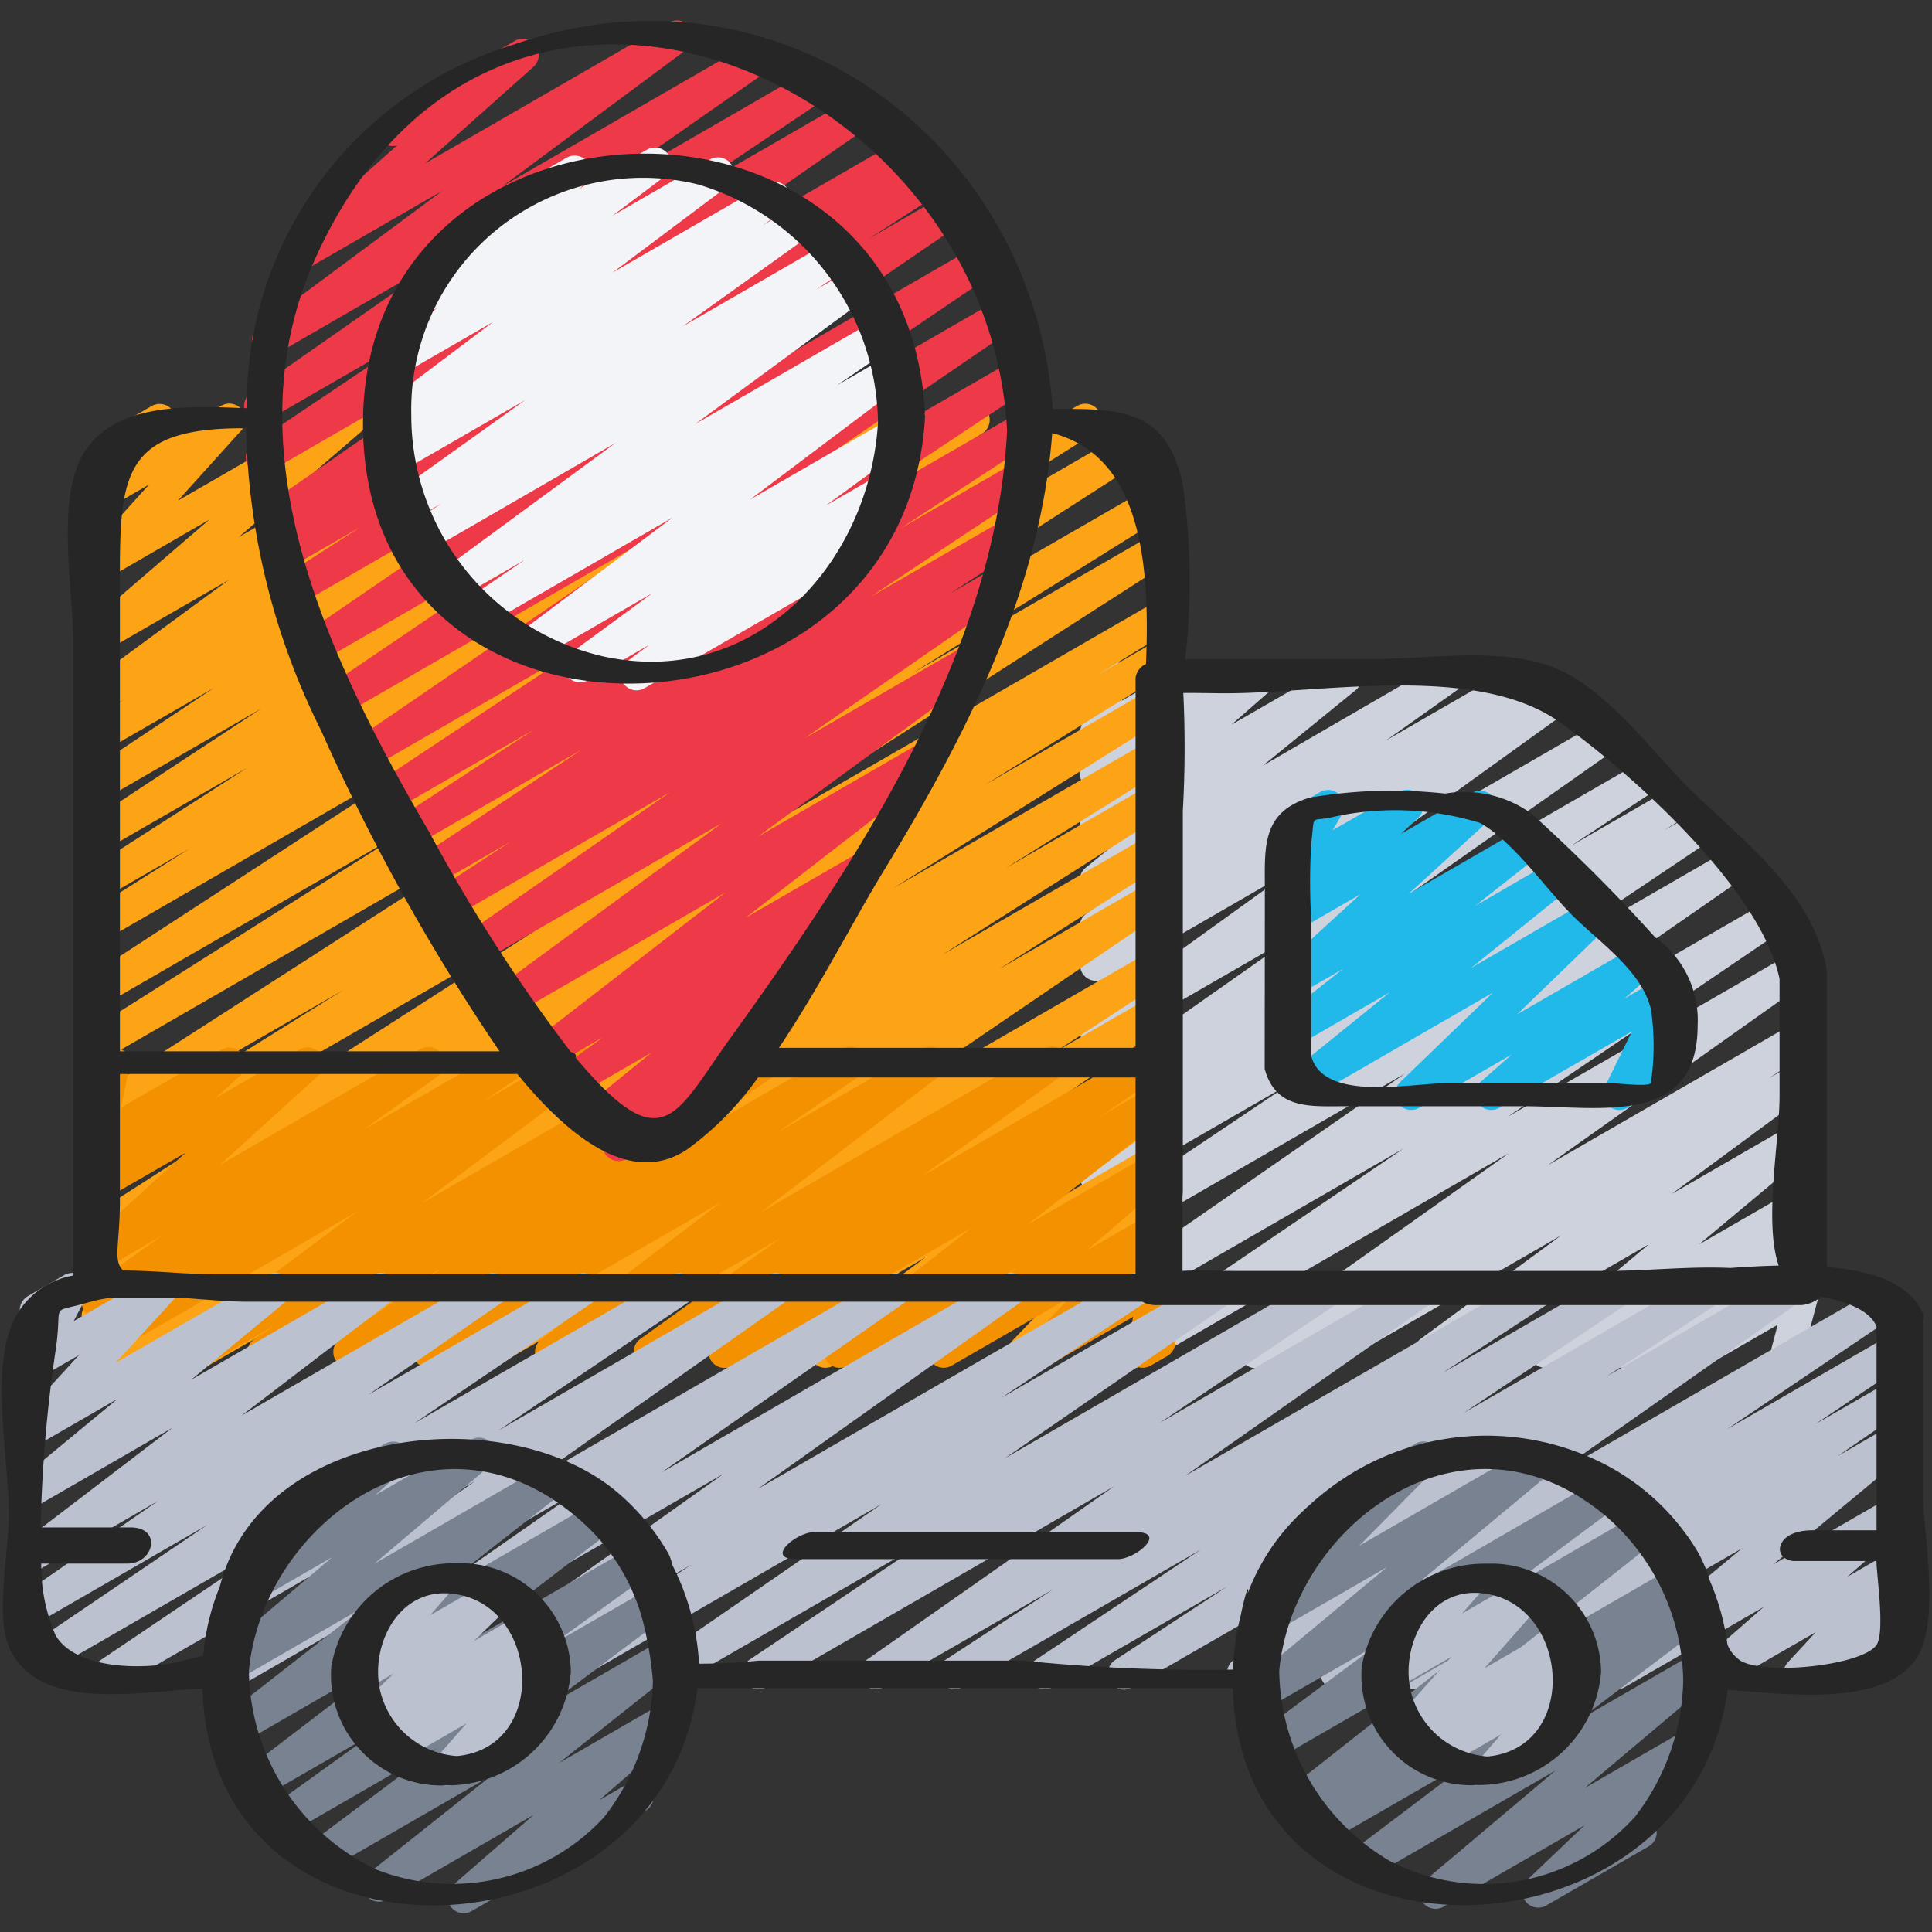 <svg id="Icons" viewBox="0 0 60 60" xmlns="http://www.w3.org/2000/svg"><rect x="0" y="0" width="60" height="60" fill="#333333" stroke="none"/><path d="m35.148 42.5a.5.5 0 0 1 -.281-.914l8.716-5.914-9.3 5.37a.5.5 0 0 1 -.535-.844l9.889-6.859-9.354 5.4a.5.5 0 0 1 -.528-.847l6.372-4.277-5.847 3.372a.5.5 0 0 1 -.52-.853l.533-.343-.013.007a.5.5 0 0 1 -.524-.851l2.593-1.7-2.069 1.2a.5.5 0 0 1 -.537-.842l6.618-4.651-6.081 3.502a.5.5 0 0 1 -.542-.838l6.356-4.577-5.814 3.359a.5.5 0 0 1 -.527-.848l.46-.307a.5.5 0 0 1 -.472-.874l2.186-1.55-1.647.951a.5.5 0 0 1 -.565-.821l2.885-2.351-2.32 1.34a.5.5 0 0 1 -.579-.809l1.254-1.094-.675.39a.5.5 0 0 1 -.6-.792l.341-.331a.489.489 0 0 1 -.3-.106.5.5 0 0 1 -.175-.53l.255-.9a.5.5 0 0 1 -.024-.88l.5-.288a.5.5 0 0 1 .732.569l-.167.59 2.011-1.159a.5.5 0 0 1 .6.792l-.134.13 1.6-.923a.5.5 0 0 1 .579.809l-1.256 1.1 3.3-1.9a.5.5 0 0 1 .566.82l-2.889 2.35 5.481-3.178a.5.5 0 0 1 .539.841l-2.186 1.549 3.968-2.29a.5.5 0 0 1 .528.849l-.38.254 1.04-.6a.5.5 0 0 1 .542.838l-6.357 4.579 7.2-4.16a.5.5 0 0 1 .537.842l-6.62 4.651 7.338-4.236a.5.5 0 0 1 .525.85l-2.581 1.7 2.919-1.685a.5.5 0 0 1 .52.854l-.538.346.773-.446a.5.5 0 0 1 .528.848l-6.371 4.275 6.952-4.014a.5.5 0 0 1 .535.844l-9.893 6.863 10.782-6.225a.5.5 0 0 1 .531.846l-8.714 5.914 8.861-5.116a.5.5 0 0 1 .539.841l-8.146 5.773 7.659-4.421a.5.5 0 0 1 .526.849l-1.311.869.789-.455a.5.5 0 0 1 .546.835l-4.363 3.217 3.821-2.206a.5.5 0 0 1 .571.816l-3.543 2.957 2.977-1.718a.5.5 0 0 1 .567.819l-.883.723.319-.184a.5.5 0 0 1 .606.784l-.6.609a.5.5 0 0 1 .734.561l-.265.99a.5.5 0 0 1 .035.884l-.5.289a.5.5 0 0 1 -.733-.561l.185-.7-2.182 1.26a.5.5 0 0 1 -.606-.784l.6-.608-2.42 1.4a.5.5 0 0 1 -.567-.819l.886-.726-2.682 1.548a.5.5 0 0 1 -.57-.816l3.542-2.956-6.544 3.777a.5.5 0 0 1 -.547-.835l4.363-3.216-7.026 4.056a.5.5 0 0 1 -.526-.85l1.3-.863-2.972 1.716a.5.5 0 0 1 -.539-.841l8.147-5.774-11.465 6.62a.494.494 0 0 1 -.252.069z" fill="#ced2dc"/><path d="m46.316 34.471a.5.5 0 0 1 -.33-.876l.968-.85-2.872 1.655a.5.5 0 0 1 -.6-.792l2.886-2.785-5.738 3.318a.5.5 0 0 1 -.565-.822l3.1-2.505-2.885 1.667a.5.5 0 0 1 -.559-.825l1.989-1.566-1.431.825a.5.5 0 0 1 -.653-.137.5.5 0 0 1 .065-.665l2.559-2.341-1.971 1.138a.5.5 0 0 1 -.592-.8l.541-.509a.5.5 0 0 1 -.628-.701l.417-.726a.5.5 0 0 1 -.149-.923l1.128-.65a.5.5 0 0 1 .684.682l-.29.5 2.055-1.183a.5.5 0 0 1 .593.8l-.532.5 2.212-1.277a.5.5 0 0 1 .588.8l-2.561 2.337 3.486-2.012a.5.5 0 0 1 .56.825l-1.984 1.563 2.418-1.4a.5.5 0 0 1 .564.822l-3.1 2.5 3.719-2.147a.5.5 0 0 1 .6.792l-2.892 2.797 3.72-2.147a.5.5 0 0 1 .58.808l-.969.851 1.151-.664a.5.5 0 0 1 .7.652l-.841 1.721.263-.152a.5.5 0 0 1 .5.866l-1.681.97a.5.5 0 0 1 -.7-.652l.841-1.721-4.114 2.368a.493.493 0 0 1 -.25.071z" fill="#21b8ea"/><path d="m3.778 42.5a.5.5 0 0 1 -.265-.924l8.474-5.3-8.707 5.024a.5.5 0 0 1 -.513-.858l5.633-3.494-5.12 2.952a.5.5 0 0 1 -.511-.858l2.2-1.356-1.693.977a.5.5 0 0 1 -.52-.854l15.195-9.76-14.672 8.476a.5.5 0 0 1 -.514-.856l7.883-4.915-7.369 4.254a.5.5 0 0 1 -.52-.854l14.87-9.562-14.35 8.283a.5.5 0 0 1 -.517-.855l9.83-6.219-9.313 5.376a.5.5 0 0 1 -.522-.852l11.486-7.474-10.964 6.33a.5.5 0 0 1 -.516-.856l3.12-1.967-2.6 1.5a.5.5 0 0 1 -.52-.853l4.907-3.156-4.391 2.534a.5.5 0 0 1 -.524-.851l5.358-3.526-4.834 2.794a.5.5 0 0 1 -.527-.849l3.894-2.59-3.367 1.939a.5.5 0 0 1 -.525-.85l1.082-.716-.557.322a.5.5 0 0 1 -.546-.836l4.375-3.213-3.829 2.21a.5.5 0 0 1 -.576-.812l3.8-3.27-3.224 1.865a.5.5 0 0 1 -.621-.768l1.971-2.184-1.35.779a.5.5 0 0 1 -.636-.75l.51-.622a.5.5 0 0 1 -.078-.9l1.632-.943a.5.5 0 0 1 .637.75l-.189.23 1.718-.992a.5.5 0 0 1 .621.767l-1.971 2.183 5.114-2.95a.5.5 0 0 1 .576.811l-3.8 3.27 7.07-4.081a.5.5 0 0 1 .546.836l-4.374 3.212 7.009-4.048a.5.5 0 0 1 .525.849l-1.089.721 2.72-1.57a.5.5 0 0 1 .528.848l-3.894 2.59 5.956-3.438a.5.5 0 0 1 .525.85l-5.356 3.525 7.579-4.375a.5.5 0 0 1 .521.853l-4.909 3.156 6.949-4.009a.5.5 0 0 1 .516.855l-3.111 1.961 4.876-2.816a.5.5 0 0 1 .522.851l-11.494 7.48 14.436-8.331a.5.5 0 0 1 .517.855l-9.829 6.215 11.029-6.37a.5.5 0 0 1 .52.853l-14.863 9.56 14.883-8.593a.5.5 0 0 1 .514.856l-7.886 4.924 7.374-4.256a.5.5 0 0 1 .52.853l-15.183 9.75 14.665-8.467a.5.5 0 0 1 .511.859l-2.218 1.361 1.708-.985a.5.5 0 0 1 .513.857l-5.639 3.496 5.126-2.959a.5.5 0 0 1 .515.857l-8.488 5.313 7.974-4.6a.5.5 0 0 1 .515.856l-5.019 3.132 4.5-2.6a.5.5 0 0 1 .518.855l-6.97 4.424 6.454-3.726a.5.5 0 0 1 .519.855l-5.204 3.315 4.694-2.71a.5.5 0 0 1 .532.846l-9.666 6.582 9.139-5.277a.5.5 0 0 1 .525.851l-3.497 2.288 2.971-1.715a.5.5 0 0 1 .533.845l-4.771 3.268 4.239-2.447a.5.5 0 0 1 .529.848l-.841.563.313-.18a.5.5 0 0 1 .548.834l-3.4 2.525 2.854-1.648a.5.5 0 0 1 .561.825l-2.203 1.749 1.648-.951a.5.5 0 0 1 .61.779l-1.74 1.809 1.132-.653a.5.5 0 0 1 .738.539l-.334 1.528a.494.494 0 0 1 .282.226.5.5 0 0 1 -.183.683l-.531.306a.494.494 0 0 1 -.545-.029.5.5 0 0 1 -.194-.51l.287-1.311-3.211 1.853a.5.5 0 0 1 -.611-.779l1.742-1.81-4.49 2.592a.5.5 0 0 1 -.56-.824l2.2-1.748-4.46 2.575a.5.5 0 0 1 -.548-.834l3.4-2.524-5.823 3.361a.5.5 0 0 1 -.528-.848l.846-.567-2.456 1.417a.5.5 0 0 1 -.532-.845l4.772-3.272-7.131 4.119a.5.5 0 0 1 -.525-.851l3.486-2.282-5.433 3.136a.5.5 0 0 1 -.531-.846l9.672-6.584-12.875 7.433a.5.5 0 0 1 -.519-.855l5.207-3.316-7.23 4.174a.5.5 0 0 1 -.518-.855l6.974-4.427-9.151 5.284a.5.5 0 0 1 -.515-.857l5.021-3.134-6.915 3.993a.494.494 0 0 1 -.25.068z" fill="#fca316"/><path d="m6.084 42.5a.5.5 0 0 1 -.3-.9l5.289-3.962-7.793 4.5a.5.5 0 0 1 -.53-.847l1.159-.791-.629.362a.5.5 0 0 1 -.543-.838l2.287-1.65-1.744 1.011a.5.5 0 0 1 -.586-.8l3.074-2.789-2.488 1.433a.5.5 0 0 1 -.589-.8l.77-.707-.181.1a.5.5 0 0 1 -.739-.536l.318-1.5a.5.5 0 0 1 -.079-.9l.5-.289a.5.5 0 0 1 .74.536l-.268 1.267 3.126-1.8a.5.5 0 0 1 .589.8l-.767.7 2.613-1.509a.5.5 0 0 1 .586.8l-3.074 2.79 6.231-3.6a.5.5 0 0 1 .543.838l-2.287 1.65 4.313-2.49a.5.5 0 0 1 .53.847l-1.155.788 2.823-1.63a.5.5 0 0 1 .55.833l-5.289 3.962 8.313-4.8a.5.5 0 0 1 .527.849l-.644.429 2.218-1.28a.5.5 0 0 1 .535.843l-3.189 2.221 5.309-3.066a.5.5 0 0 1 .534.845l-2.559 1.758 4.512-2.605a.5.5 0 0 1 .553.83l-5.573 4.252 8.809-5.086a.5.5 0 0 1 .542.839l-4.348 3.125 6.87-3.967a.5.5 0 0 1 .53.847l-1.823 1.24 1.528-.882a.5.5 0 0 1 .558.827l-4.386 3.442 3.829-2.211a.5.5 0 0 1 .576.813l-2.569 2.2 2-1.154a.5.5 0 0 1 .613.777l-1.28 1.345.673-.388a.5.5 0 0 1 .737.546l-.293 1.252a.491.491 0 0 1 .245.213.5.5 0 0 1 -.183.682l-.5.289a.5.5 0 0 1 -.737-.546l.232-.994-2.672 1.543a.5.5 0 0 1 -.612-.777l1.279-1.346-3.681 2.126a.5.5 0 0 1 -.576-.812l2.571-2.2-5.226 3.016a.5.5 0 0 1 -.558-.826l4.381-3.442-7.4 4.271a.5.5 0 0 1 -.53-.847l1.821-1.235-3.61 2.084a.5.5 0 0 1 -.542-.839l4.347-3.125-6.87 3.967a.5.5 0 0 1 -.554-.83l5.578-4.254-8.814 5.087a.5.5 0 0 1 -.533-.845l2.558-1.755-4.505 2.6a.5.5 0 0 1 -.535-.843l3.186-2.218-5.309 3.064a.5.5 0 0 1 -.528-.849l.65-.433-2.225 1.284a.491.491 0 0 1 -.25.07z" fill="#f49100"/><path d="m34.907 52.471a.5.5 0 0 1 -.274-.918l3.481-2.283-5.427 3.13a.5.5 0 0 1 -.528-.848l5.135-3.429-7.41 4.277a.5.5 0 0 1 -.524-.85l3.34-2.188-5.263 3.038a.5.5 0 0 1 -.538-.841l7.7-5.4-10.806 6.241a.5.5 0 0 1 -.529-.847l5.581-3.75-7.964 4.6a.5.5 0 0 1 -.534-.844l7.037-4.852-9.866 5.7a.5.5 0 0 1 -.527-.849l4.477-2.965-6.609 3.807a.5.5 0 0 1 -.54-.84l8.168-5.8-11.511 6.64a.5.5 0 0 1 -.537-.842l7.573-5.289-10.619 6.131a.5.5 0 0 1 -.539-.841l7.895-5.559-11.093 6.4a.5.5 0 0 1 -.529-.846l5.889-3.974-7.575 4.373a.5.5 0 0 1 -.673-.167.5.5 0 0 1 .143-.68l5.528-3.751-5.159 2.979a.5.5 0 0 1 -.534-.844l4.159-2.875-3.626 2.093a.5.5 0 0 1 -.553-.83l4.632-3.539-4.079 2.354a.5.5 0 0 1 -.66-.147.5.5 0 0 1 .092-.671l2.943-2.434-2.375 1.371a.5.5 0 0 1 -.619-.771l1.792-1.956-1.173.677a.5.5 0 0 1 -.692-.662l.484-.916a.5.5 0 0 1 -.206-.931l1.129-.653a.5.5 0 0 1 .693.666l-.4.764 2.48-1.43a.5.5 0 0 1 .619.77l-1.796 1.954 4.722-2.724a.5.5 0 0 1 .569.818l-2.943 2.432 5.634-3.25a.5.5 0 0 1 .554.83l-4.626 3.534 7.562-4.364a.5.5 0 0 1 .534.843l-4.155 2.873 6.436-3.716a.5.5 0 0 1 .53.846l-5.537 3.754 7.975-4.6a.5.5 0 0 1 .529.846l-5.891 3.978 8.357-4.824a.5.5 0 0 1 .538.841l-7.892 5.559 11.089-6.4a.5.5 0 0 1 .536.842l-7.575 5.29 10.623-6.132a.5.5 0 0 1 .54.84l-8.166 5.8 11.509-6.64a.5.5 0 0 1 .526.849l-4.476 2.965 6.608-3.814a.5.5 0 0 1 .534.844l-7.034 4.849 9.866-5.7a.5.5 0 0 1 .53.847l-5.581 3.75 7.964-4.6a.5.5 0 0 1 .537.841l-7.707 5.4 10.811-6.231a.5.5 0 0 1 .524.85l-3.344 2.188 5.267-3.038a.5.5 0 0 1 .528.848l-5.134 3.429 7.409-4.277a.5.5 0 0 1 .525.85l-3.477 2.28 5.422-3.13a.5.5 0 0 1 .537.841l-7.791 5.474 10.357-5.979a.5.5 0 0 1 .53.846l-5.332 3.6 5.079-2.933a.5.5 0 0 1 .529.848l-2.874 1.932 2.346-1.354a.5.5 0 0 1 .533.845l-2.183 1.5 1.65-.952a.5.5 0 0 1 .569.817l-4.22 3.5 3.651-2.107a.5.5 0 0 1 .579.809l-1.932 1.683 1.353-.781a.5.5 0 0 1 .618.772l-.866.94.248-.142a.5.5 0 0 1 .5.865l-3.08 1.776a.5.5 0 0 1 -.619-.771l.867-.941-2.967 1.712a.5.5 0 0 1 -.579-.809l1.93-1.685-4.321 2.494a.5.5 0 0 1 -.569-.817l4.22-3.5-7.479 4.317a.5.5 0 0 1 -.533-.844l2.181-1.5-4.065 2.344a.5.5 0 0 1 -.529-.847l2.865-1.927-4.8 2.774a.5.5 0 0 1 -.529-.846l5.332-3.6-7.7 4.444a.5.5 0 0 1 -.537-.841l7.791-5.471-10.943 6.314a.5.5 0 0 1 -.25.071z" fill="#bbc1ce"/><path d="m14.4 59.417a.5.5 0 0 1 -.328-.877l2.5-2.177-4.555 2.63a.5.5 0 0 1 -.561-.824l3.824-3.038-5.063 2.923a.5.5 0 0 1 -.55-.833l3.9-2.928-4.577 2.643a.5.5 0 0 1 -.542-.839l3.142-2.261-3.419 1.974a.5.5 0 0 1 -.554-.831l4.813-3.679-4.921 2.838a.5.5 0 0 1 -.558-.826l4.384-3.426-4.024 2.323a.5.5 0 0 1 -.574-.814l3.581-3.036-2.451 1.415a.5.5 0 0 1 -.582-.806l1.586-1.405a.5.5 0 0 1 -.072-.9l3.163-1.825a.5.5 0 0 1 .582.807l-.892.79 2.979-1.72a.5.5 0 0 1 .573.814l-3.583 3.037 5.406-3.121a.5.5 0 0 1 .558.826l-4.385 3.429 5.4-3.118a.5.5 0 0 1 .553.83l-4.813 3.683 5.379-3.105a.5.5 0 0 1 .542.839l-3.139 2.259 3.156-1.822a.5.5 0 0 1 .55.833l-3.906 2.929 3.7-2.137a.5.5 0 0 1 .56.824l-3.822 3.037 3.173-1.832a.5.5 0 0 1 .578.81l-2.5 2.178.938-.541a.5.5 0 0 1 .5.866l-5.4 3.117a.489.489 0 0 1 -.249.067z" fill="#798291"/><path d="m13.9 55.45a.5.5 0 0 1 -.375-.83l.965-1.1-2.069 1.2a.5.5 0 0 1 -.579-.81l.46-.4-.611.351a.5.5 0 0 1 -.6-.792l1.133-1.095-.936.541a.5.5 0 0 1 -.628-.76l.9-1.04a.493.493 0 0 1 -.319-.237.5.5 0 0 1 .183-.683l1.938-1.119a.5.5 0 0 1 .628.76l-.63.727 1.892-1.092a.5.5 0 0 1 .6.792l-1.135 1.1 1.537-.887a.5.5 0 0 1 .579.81l-.458.4.254-.146a.5.5 0 0 1 .625.762l-.966 1.1.018-.01a.5.5 0 0 1 .5.866l-2.656 1.533a.489.489 0 0 1 -.25.059z" fill="#bbc1ce"/><path d="m44.583 59.28a.5.5 0 0 1 -.322-.882l4.043-3.41-5.756 3.324a.5.5 0 0 1 -.548-.832l3.937-2.98-4.722 2.726a.5.5 0 0 1 -.532-.846l.474-.324-.586.338a.5.5 0 0 1 -.559-.826l5.4-4.253-5.739 3.315a.5.5 0 0 1 -.549-.834l3.664-2.727-3.426 1.978a.5.5 0 0 1 -.569-.818l4.286-3.564-3.571 2.062a.5.5 0 0 1 -.646-.127.5.5 0 0 1 .039-.658l2.364-2.4a.5.5 0 0 1 -.466-.884l3.163-1.825a.5.5 0 0 1 .606.784l-2.357 2.39 5.445-3.144a.5.5 0 0 1 .57.818l-4.286 3.568 5.792-3.344a.5.5 0 0 1 .549.834l-3.666 2.729 4.323-2.5a.5.5 0 0 1 .56.825l-5.398 4.257 5.919-3.417a.5.5 0 0 1 .532.846l-.474.323.35-.2a.5.5 0 0 1 .552.831l-3.942 2.98 3.651-2.107a.5.5 0 0 1 .572.814l-4.047 3.41 3.132-1.807a.5.5 0 0 1 .594.8l-1.983 1.887a.5.5 0 0 1 .244.933l-3.161 1.824a.5.5 0 0 1 -.595-.8l1.766-1.68-4.377 2.526a.491.491 0 0 1 -.25.067z" fill="#798291"/><path d="m46.387 55.393a.5.5 0 0 1 -.377-.829l.606-.7-1.859 1.076a.5.5 0 0 1 -.576-.811l.206-.178-.452.261a.5.5 0 0 1 -.624-.764l1.763-1.993-1.785 1.03a.5.5 0 0 1 -.626-.761l.889-1.015a.5.5 0 0 1 -.121-.916l1.938-1.119a.5.5 0 0 1 .626.762l-.589.673 1.828-1.055a.5.5 0 0 1 .624.763l-1.758 1.994 2.394-1.382a.5.5 0 0 1 .576.811l-.254.22a.5.5 0 0 1 .525.806l-.895 1.028a.5.5 0 0 1 .125.917l-1.929 1.114a.49.49 0 0 1 -.255.068z" fill="#bbc1ce"/><path d="m19.213 36.059a.5.5 0 0 1 -.325-.88l.328-.282-.419.242a.5.5 0 0 1 -.566-.821l2-1.627-2.29 1.322a.5.5 0 0 1 -.544-.837l1.32-.958-1.477.852a.5.5 0 0 1 -.556-.828l5.845-4.523-6.443 3.721a.5.5 0 0 1 -.546-.836l6.881-5.041-7.411 4.278a.5.5 0 0 1 -.535-.841l6.325-4.391-6.685 3.86a.5.5 0 0 1 -.523-.852l2.249-1.468-2.321 1.343a.5.5 0 0 1 -.527-.849l5.063-3.357-5.249 3.03a.5.5 0 0 1 -.524-.851l4.289-2.8-4.385 2.531a.5.5 0 0 1 -.527-.849l6.559-4.355-6.753 3.9a.5.5 0 0 1 -.532-.846l9.361-6.4-9.633 5.554a.5.5 0 0 1 -.53-.847l8.955-6.076-9.145 5.28a.5.5 0 0 1 -.532-.846l9.369-6.411-9.509 5.494a.5.5 0 0 1 -.521-.854l2.451-1.576-2.253 1.3a.5.5 0 0 1 -.518-.854l.719-.459-.472.272a.5.5 0 0 1 -.535-.844l8.626-5.979-8.384 4.84a.5.5 0 0 1 -.529-.848l5.12-3.435-4.637 2.676a.5.5 0 0 1 -.537-.843l6.137-4.29-5.365 3.1a.5.5 0 0 1 -.548-.834l5.722-4.246-4.255 2.455a.5.5 0 0 1 -.583-.806l3.423-3.053a.5.5 0 0 1 -.385-.914l4.039-2.332a.5.5 0 0 1 .583.805l-3.365 3 7.577-4.375a.5.5 0 0 1 .548.834l-5.723 4.25 7.851-4.532a.5.5 0 0 1 .536.843l-6.137 4.289 7.484-4.321a.5.5 0 0 1 .528.848l-5.118 3.434 5.967-3.445a.5.5 0 0 1 .535.844l-8.619 5.979 9.6-5.544a.5.5 0 0 1 .519.854l-.729.465.873-.5a.5.5 0 0 1 .521.854l-2.444 1.567 2.652-1.531a.5.5 0 0 1 .532.845l-9.371 6.411 9.733-5.62a.5.5 0 0 1 .53.847l-8.958 6.078 9.058-5.229a.5.5 0 0 1 .533.845l-9.36 6.4 9.24-5.334a.5.5 0 0 1 .526.849l-6.566 4.36 6.2-3.576a.5.5 0 0 1 .523.851l-4.285 2.8 3.588-2.071a.5.5 0 0 1 .526.849l-5.056 3.353 4.218-2.436a.5.5 0 0 1 .524.852l-2.25 1.468 1.279-.739a.5.5 0 0 1 .535.844l-6.33 4.389 4.883-2.82a.5.5 0 0 1 .546.836l-6.882 5.043 4.9-2.829a.5.5 0 0 1 .556.828l-5.844 4.523 3.38-1.951a.5.5 0 0 1 .544.837l-1.687 1.224a.515.515 0 0 1 .457.215.5.5 0 0 1 -.1.671l-2.192 1.781a.5.5 0 0 1 .387.876l-1.586 1.362a.491.491 0 0 1 .13.148.5.5 0 0 1 -.182.683l-2.84 1.639a.493.493 0 0 1 -.25.069z" fill="#ee3a48"/><path d="m19.771 21.439a.5.5 0 0 1 -.3-.9l.713-.526-1.945 1.123a.5.5 0 0 1 -.539-.836l2.566-1.882-3.609 2.082a.5.5 0 0 1 -.551-.832l4.779-3.594-5.811 3.355a.5.5 0 0 1 -.532-.846l1.761-1.2-2.073 1.2a.5.5 0 0 1 -.668-.159.5.5 0 0 1 .123-.677l5.431-3.991-5.881 3.4a.5.5 0 0 1 -.529-.848l1-.671-.892.515a.5.5 0 0 1 -.541-.839l4.041-2.891-3.87 2.234a.5.5 0 0 1 -.531-.846l.645-.439-.267.154a.5.5 0 0 1 -.55-.833l3.571-2.692-2.788 1.608a.5.5 0 0 1 -.551-.831l1.627-1.227-.38.219a.5.5 0 0 1 -.568-.82l1.56-1.281a.5.5 0 0 1 .04-.84l3.341-1.928a.5.5 0 0 1 .567.82l-.177.145 2.111-1.218a.5.5 0 0 1 .552.831l-1.626 1.222 3.026-1.747a.5.5 0 0 1 .55.833l-3.574 2.682 4.778-2.759a.5.5 0 0 1 .531.846l-.645.438 1.018-.587a.5.5 0 0 1 .541.839l-4.045 2.893 4.606-2.659a.5.5 0 0 1 .529.848l-.991.667 1.13-.652a.5.5 0 0 1 .545.836l-5.43 3.992 5.625-3.247a.5.5 0 0 1 .532.846l-1.757 1.2 1.532-.884a.5.5 0 0 1 .55.832l-4.78 3.6 4.372-2.524a.5.5 0 0 1 .546.836l-2.562 1.871 1.791-1.033a.5.5 0 0 1 .547.835l-1.043.768a.517.517 0 0 1 .479.248.5.5 0 0 1 -.183.683l-7.217 4.168a.5.5 0 0 1 -.25.07z" fill="#f2f4f7"/><g fill="#262626"><path d="m14.178 48.549a3.865 3.865 0 0 0 -3.888 3.2 3.426 3.426 0 0 0 3.44 3.7.644.644 0 0 0 .095-.011.813.813 0 0 0 .089.006 3.818 3.818 0 0 0 3.814-3.526 3.426 3.426 0 0 0 -3.55-3.369zm.011 5.987a2.635 2.635 0 0 1 -2.395-2.087c-.275-1.356.554-3.042 2.1-2.967 2.849.138 3.23 4.783.295 5.054z"/><path d="m46.182 48.562a3.868 3.868 0 0 0 -3.891 3.193 3.411 3.411 0 0 0 3.435 3.686.614.614 0 0 0 .1-.012c.03 0 .048.007.081.006a3.817 3.817 0 0 0 3.817-3.517 3.41 3.41 0 0 0 -3.542-3.356zm.015 5.987a2.653 2.653 0 0 1 -2.4-2.1c-.274-1.351.544-3.061 2.1-2.979 2.835.15 3.239 4.802.303 5.079z"/><path d="m.275 51.141c.892 2.048 3.962 1.394 6.013 1.3.282 9.315 14.267 8.638 15.372-.012h16.627c.265 9.309 14.217 8.638 15.368.048 1.879.144 4.681.5 5.777-.853.881-1.091.293-3.961.293-5.207v-5.43a.229.229 0 0 0 0-.176c-.4-.967-1.59-1.347-2.99-1.463v-9.161c0-.023-.013-.037-.015-.058a.425.425 0 0 0 0-.08c-.484-2.437-2.641-3.948-4.336-5.643-1.165-1.166-2.538-3.061-4.148-3.685-1.642-.636-3.963-.251-5.652-.251h-5.777a20.757 20.757 0 0 0 -.083-5.464c-.519-2.341-1.969-2.311-4.03-2.306-.616-8.4-8.571-14.169-16.756-11.311a11.674 11.674 0 0 0 -8.273 11.29c-1.742-.069-4.057-.2-5.048 1.365-.9 1.425-.341 4.329-.341 5.827v19.741a2.539 2.539 0 0 0 -2 1.782c-.495 1.548 0 4.062 0 5.682-.001 1.034-.421 3.099-.001 4.065zm18.484 5.293a6.411 6.411 0 0 1 -7.066 1.628 6.925 6.925 0 0 1 -3.963-6.178c.424-4.5 5.689-8.478 10.092-4.84a6.317 6.317 0 0 1 2.219 3.626l.013.056a11.223 11.223 0 0 1 .222 1.468 7.116 7.116 0 0 1 -1.517 4.24zm32 .007a6.321 6.321 0 0 1 -7.617 1.343 6.956 6.956 0 0 1 -3.414-5.9c.422-4.5 5.688-8.48 10.092-4.842a6.89 6.89 0 0 1 2.454 5.15 7.137 7.137 0 0 1 -1.513 4.249zm-12.691-34.911c3.042 0 7.786-.946 10.386.907 2.2 1.568 6.229 5.171 6.812 7.965v3.629c0 1.4-.494 3.915-.027 5.272-.507.011-1.016.039-1.5.075-1.258-.058-2.613.092-3.813.092h-11.576c-.537 0-1.088-.031-1.626 0v-2.288c0-.067.01-.143.01-.206v-11.794a35.2 35.2 0 0 0 .015-3.661c.441-.005.885.009 1.319.009zm-2.479-.909a.557.557 0 0 0 -.323.434v11.485h-11.075c1.251-1.861 2.346-4.007 3.231-5.458 2.54-4.165 4.888-8.7 5.255-13.631 2.723.7 3.049 3.949 2.912 7.17zm-25.801-12.584c5.545-12.327 20.9-5.771 21.488 5.332-.332 6.907-4.7 13.46-8.608 18.89-1.559 2.166-2 3.574-4.146 1.315-.222-.234-.436-.481-.649-.732.032-.078-.006-.14-.146-.171a51.346 51.346 0 0 1 -4.387-6.812c-3.055-5.237-6.266-11.789-3.552-17.822zm-6.064 9.626c0-3.063.276-4.363 3.817-4.363a.811.811 0 0 0 .1-.016 22.019 22.019 0 0 0 2.337 9.416 63.741 63.741 0 0 0 5.537 9.95h-11.791zm0 19.6v-3.909h12.342c1.758 2.153 3.632 3.445 5.278 2.339a9.7 9.7 0 0 0 2.2-2.233h11.722v6.116h-28.554c-.887 0-1.911-.117-2.885-.118-.334-.32-.103-.796-.103-2.197zm-.9 3.163a3.878 3.878 0 0 1 .638-.124h2.145c.747.052 1.479.124 2.067.124h27.8a.928.928 0 0 0 .465.106h20a1.041 1.041 0 0 0 .613-.262c.882.166 1.528.452 1.726.925v6.33h-2.014c-.323 0-.8.09-.949.423-.138.3.12.531.421.531h2.539v.017c0 .37.274 2.208 0 2.593-.452.633-3.423.95-4.215.489a1.073 1.073 0 0 1 -.411-.5 7.557 7.557 0 0 0 -.55-1.992 4.111 4.111 0 0 0 -.382-.906 7.246 7.246 0 0 0 -3.153-2.84 8.062 8.062 0 0 0 -7.389.3 8.484 8.484 0 0 0 -1.523 1.114l-.12.108c-.042.04-.085.081-.126.122a6.649 6.649 0 0 0 -1.654 2.491c.048-.351-.1.081-.217.684a7.771 7.771 0 0 0 -.244 1.692 55.838 55.838 0 0 1 -6.519-.278h-8.222a18.1 18.1 0 0 1 -1.84.094 7.645 7.645 0 0 0 -.822-3.047 1.966 1.966 0 0 0 -.118-.352 7.166 7.166 0 0 0 -1.587-1.914c-3.389-2.893-11.09-2.086-12.36 2.928a7.254 7.254 0 0 0 -.512 2.143c-.152.032-.348.076-.615.148-1.1.3-3.33.312-3.971-.79a5.457 5.457 0 0 1 -.444-2.224h2.663c.85 0 1.093-1.124.112-1.124h-2.794a43.884 43.884 0 0 1 .463-5.485c.244-1.603-.261-1.117 1.098-1.526z"/><path d="m39.276 33.194c.344 1.272 1.42 1.161 2.5 1.161h5.538c2.368 0 5.408.655 5.408-2.514a3.162 3.162 0 0 0 -1.322-2.733 52.253 52.253 0 0 0 -3.846-3.845 3.567 3.567 0 0 0 -2.675-.618 15.247 15.247 0 0 0 -4.206.126c-1.51.454-1.392 1.559-1.392 2.9zm1.448-7.033c.121-.957-.063-.6.749-.806a8.984 8.984 0 0 1 4.485.2c1.034.568 2.042 2.042 2.865 2.865.843.843 2.183 1.739 2.453 2.948a7.859 7.859 0 0 1 -.008 2.273c-.1.114-1.023 0-1.2 0h-5.161c-1.095 0-3.8.586-4.183-.839v-4.202a19.982 19.982 0 0 1 0-2.439z"/><path d="m28.729 12.925c0-.027-.014-.043-.017-.067a.325.325 0 0 0 .012-.052c-.591-10.991-17.424-10.539-17.451.329-.024 11.142 16.879 10.504 17.456-.21zm-15.956-.06a7.194 7.194 0 0 1 8.917-7.134 7.82 7.82 0 0 1 5.577 7.39c-.259 4.367-3.83 8.3-8.551 7.26a7.684 7.684 0 0 1 -5.943-7.516z"/><path d="m34.72 48.419c.555 0 1.535-.838.56-.838h-10c-.555 0-1.535.838-.56.838z"/></g></svg>